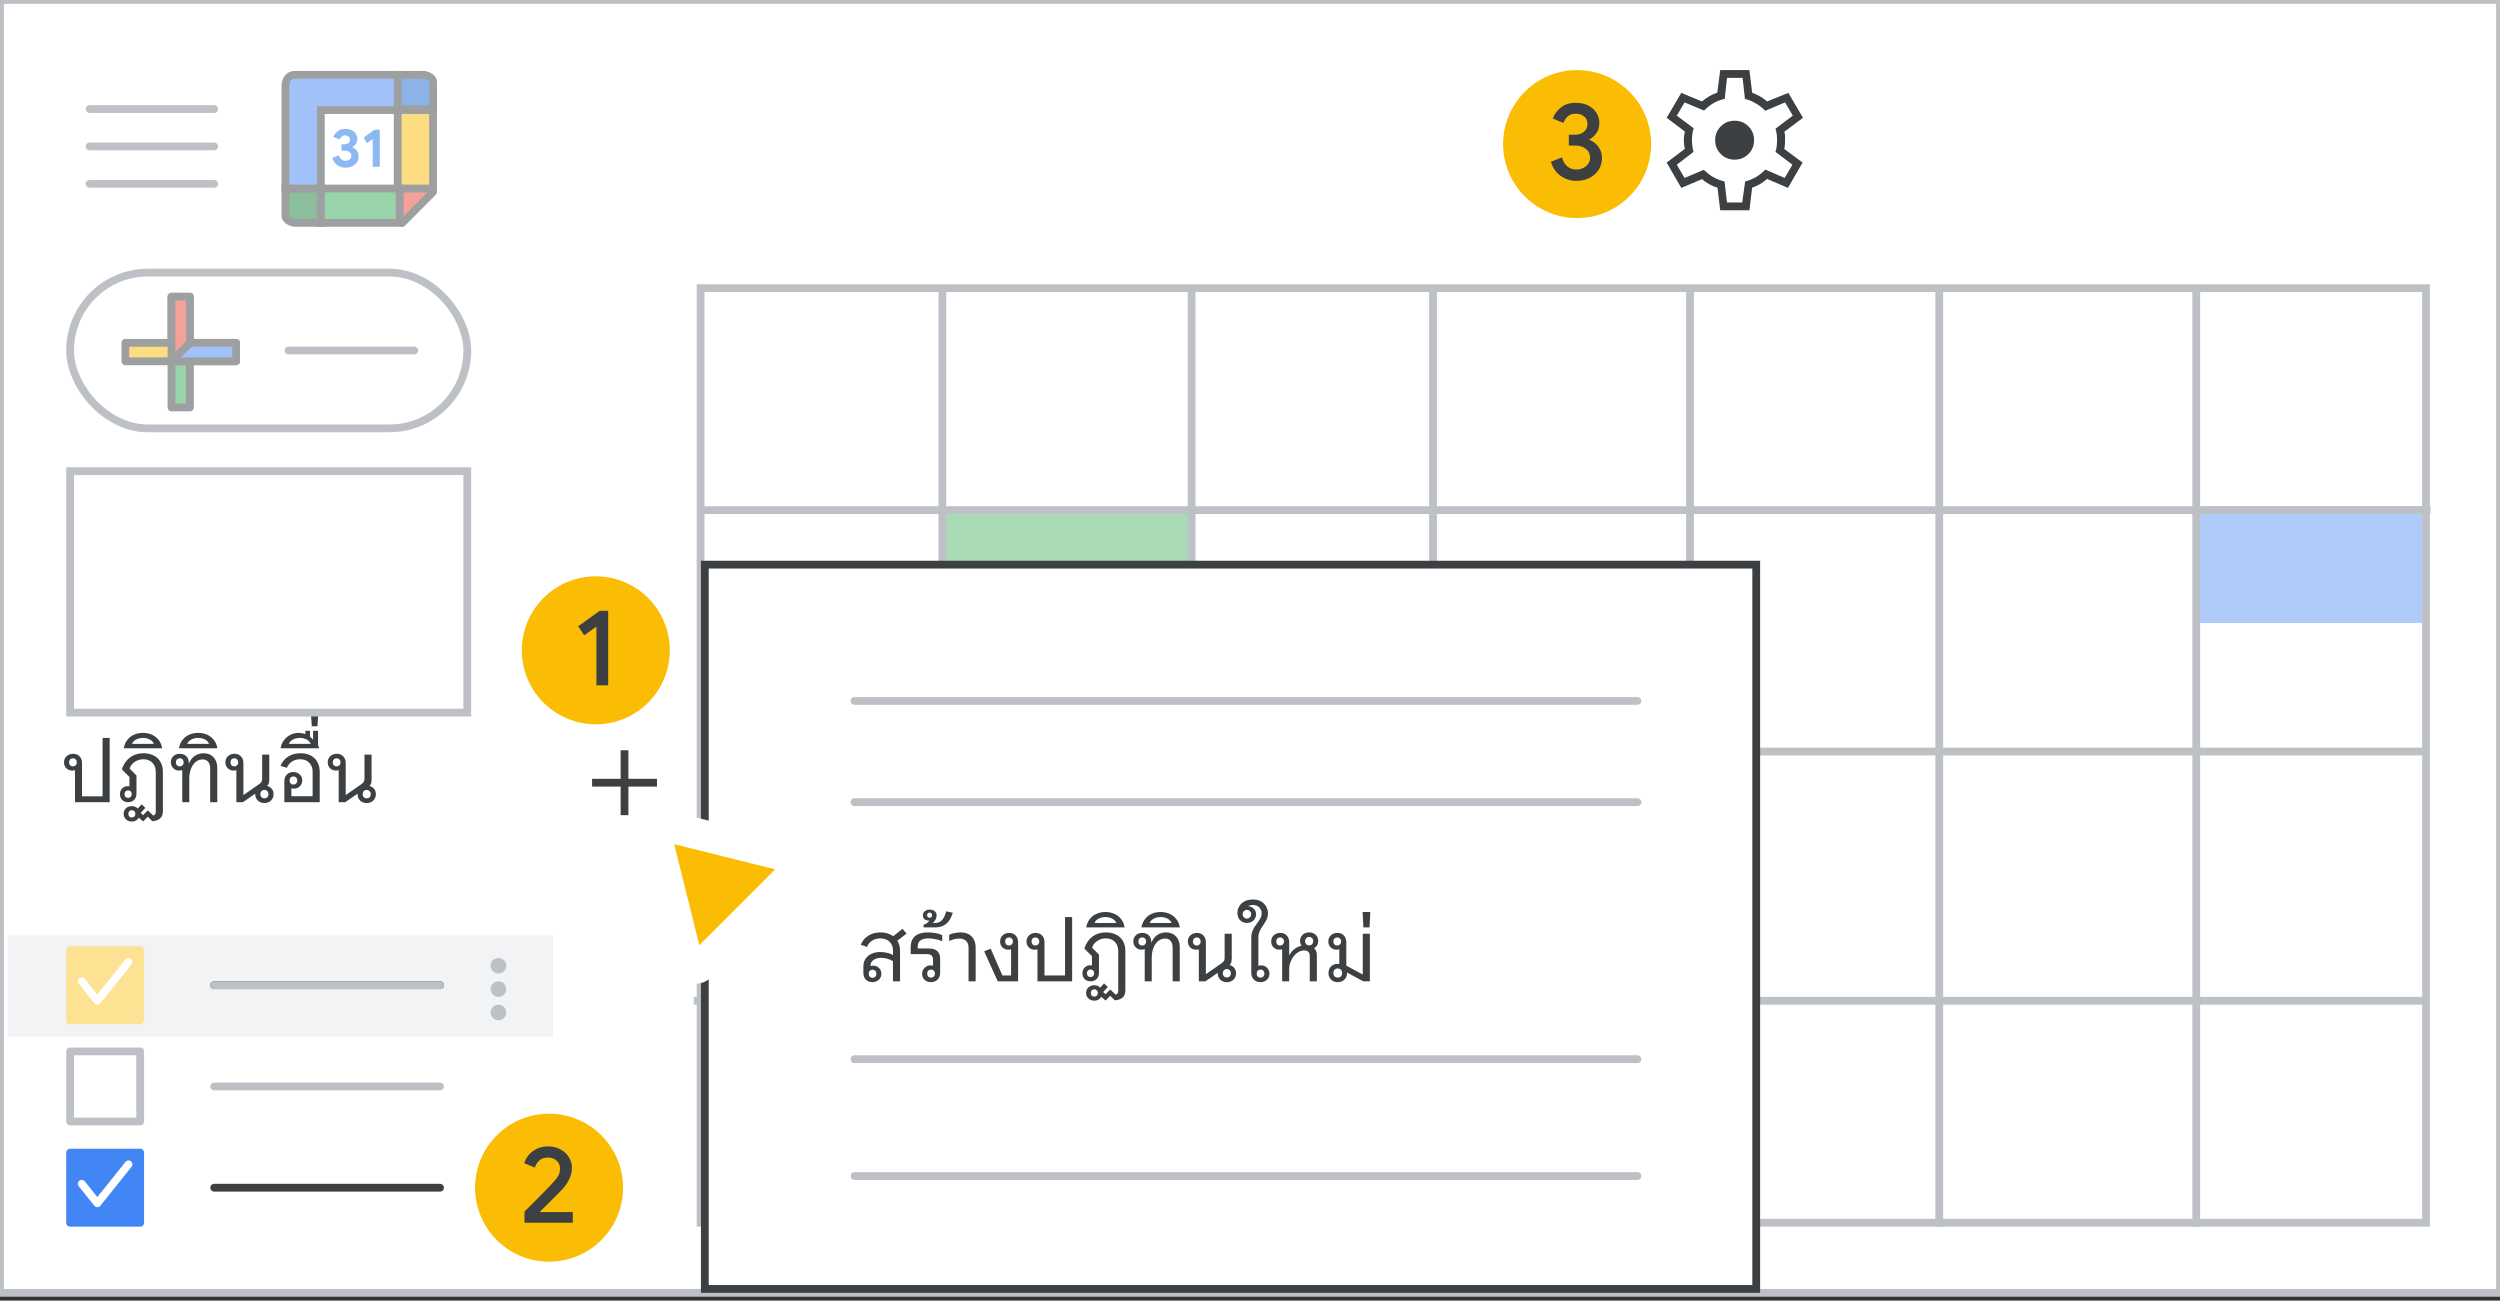 <svg width="321" height="167" viewBox="0 0 321 167" fill="none" xmlns="http://www.w3.org/2000/svg">
<rect x="0" y="0" width="321" height="167" fill="#333333" stroke="none"/>
<g id="calendar-sw-23-add-customize" clip-path="url(#clip0_5856_4181)">
<rect id="border and background" width="321" height="166" fill="white" stroke="#BDC1C6" stroke-linejoin="round"/>
<rect id="Rectangle" x="120.626" y="66" width="32.041" height="15" fill="white"/>
<rect id="Rectangle_2" x="120.626" y="66" width="32.041" height="15" fill="#A8DAB5"/>
<rect id="Rectangle_3" opacity="0.8" x="152.667" y="113" width="31.126" height="15" fill="white"/>
<g id="calendar grid">
<rect id="Rectangle_4" x="282" y="65" width="29" height="15" fill="white"/>
<rect id="Rectangle_5" x="282" y="65" width="29" height="15" fill="#AECBFA"/>
<path id="Line 4" d="M90.58 65.5H311.58" stroke="#BDC1C6" stroke-linecap="square"/>
<path id="Line 4_2" d="M90.08 96.5H311.5" stroke="#BDC1C6" stroke-linecap="square"/>
<path id="Line 4_3" d="M89.58 128.5H311" stroke="#BDC1C6" stroke-linecap="square"/>
<path id="Line" d="M121 38V156.998" stroke="#BDC1C6" stroke-linecap="square"/>
<path id="Line_2" d="M153 38V156.998" stroke="#BDC1C6" stroke-linecap="square"/>
<path id="Line_3" d="M184 38V156.998" stroke="#BDC1C6" stroke-linecap="square"/>
<path id="Line_4" d="M217 38V156.998" stroke="#BDC1C6" stroke-linecap="square"/>
<path id="Line_5" d="M249 38V156.998" stroke="#BDC1C6" stroke-linecap="square"/>
<path id="Line_6" d="M282 38V156.998" stroke="#BDC1C6" stroke-linecap="square"/>
</g>
<rect id="calendar border" x="89.958" y="37" width="221.542" height="120" stroke="#BDC1C6"/>
<rect id="Rectangle_6" width="70" height="13" transform="matrix(1 0 0 -1 1 133.105)" fill="#F1F3F4"/>
<path id="Line Copy 6" d="M27.5 126.5H56.5" stroke="#3C4043" stroke-linecap="round"/>
<path id="Line Copy 6_2" d="M27.5 152.5H56.5" stroke="#3C4043" stroke-linecap="round"/>
<g id="Icons/menu-more-dark-grey">
<circle id="Oval" cx="1" cy="1" r="1" transform="matrix(1 0 0 -1 63 131)" fill="#BDC1C6"/>
<circle id="Oval_2" cx="1" cy="1" r="1" transform="matrix(1 0 0 -1 63 128)" fill="#BDC1C6"/>
<circle id="Oval_3" cx="1" cy="1" r="1" transform="matrix(1 0 0 -1 63 125)" fill="#BDC1C6"/>
</g>
<path id="Line Copy 6_3" d="M27.5 126.5H56.5" stroke="#BDC1C6" stroke-linecap="round"/>
<path id="Line Copy 6_4" d="M27.5 139.5H56.5" stroke="#BDC1C6" stroke-linecap="round"/>
<rect id="checkbox" x="9" y="122" width="9" height="9" fill="#FDE293" stroke="#FDE293" stroke-linejoin="round"/>
<path id="checkmark" d="M10.5 126L12.5 128.5L16.5 123.5" stroke="white" stroke-linecap="round" stroke-linejoin="round"/>
<rect id="checkbox_2" x="9" y="135" width="9" height="9" stroke="#BDC1C6" stroke-linejoin="round"/>
<path id="Create new calendar Copy" d="M9.628 103V98.886C9.525 98.923 9.408 98.941 9.276 98.941C8.975 98.941 8.722 98.842 8.517 98.644C8.319 98.439 8.22 98.186 8.22 97.885C8.22 97.57 8.33 97.309 8.55 97.104C8.77 96.891 9.049 96.785 9.386 96.785C9.723 96.785 9.998 96.891 10.211 97.104C10.424 97.317 10.53 97.606 10.53 97.973V102.252H13.17V94.75H14.083V103H9.628ZM9.364 98.402C9.511 98.402 9.628 98.354 9.716 98.259C9.811 98.164 9.859 98.039 9.859 97.885C9.859 97.731 9.811 97.606 9.716 97.511C9.628 97.416 9.511 97.368 9.364 97.368C9.217 97.368 9.096 97.416 9.001 97.511C8.913 97.606 8.869 97.731 8.869 97.885C8.869 98.039 8.913 98.164 9.001 98.259C9.096 98.354 9.217 98.402 9.364 98.402ZM18.338 105.442L17.822 104.98C17.777 105.061 17.723 105.134 17.657 105.2C17.466 105.391 17.224 105.486 16.93 105.486C16.622 105.486 16.369 105.391 16.172 105.2C15.973 105.017 15.874 104.782 15.874 104.496C15.874 104.21 15.973 103.972 16.172 103.781C16.369 103.598 16.622 103.506 16.93 103.506C17.224 103.506 17.466 103.601 17.657 103.792C17.664 103.799 17.671 103.81 17.678 103.825L18.184 103.275L18.669 103.737L18.064 104.375L18.372 104.661L18.944 104.078H19.009L19.659 104.716C19.886 104.672 20 104.507 20 104.221V99.106C20 98.615 19.853 98.222 19.559 97.929C19.273 97.636 18.889 97.489 18.404 97.489C18.001 97.489 17.634 97.599 17.305 97.819C16.982 98.032 16.765 98.31 16.655 98.655V98.699L17.524 99.568V101.889C17.524 102.226 17.425 102.498 17.227 102.703C17.029 102.901 16.769 103 16.447 103C16.131 103 15.878 102.905 15.688 102.714C15.497 102.523 15.402 102.274 15.402 101.966C15.402 101.673 15.497 101.431 15.688 101.24C15.878 101.042 16.116 100.943 16.402 100.943C16.476 100.943 16.549 100.95 16.622 100.965V99.766L15.665 98.809V98.721C15.9 98.068 16.252 97.573 16.721 97.236C17.191 96.891 17.756 96.719 18.416 96.719C18.929 96.719 19.372 96.818 19.747 97.016C20.12 97.207 20.407 97.478 20.605 97.83C20.81 98.182 20.913 98.604 20.913 99.095V104.177C20.913 104.954 20.458 105.376 19.549 105.442L18.977 104.859L18.404 105.442H18.338ZM16.447 102.45C16.586 102.45 16.696 102.406 16.776 102.318C16.864 102.23 16.909 102.113 16.909 101.966C16.909 101.819 16.864 101.702 16.776 101.614C16.696 101.526 16.586 101.482 16.447 101.482C16.307 101.482 16.194 101.526 16.105 101.614C16.025 101.702 15.985 101.819 15.985 101.966C15.985 102.113 16.025 102.23 16.105 102.318C16.194 102.406 16.307 102.45 16.447 102.45ZM16.93 104.969C17.062 104.969 17.169 104.925 17.25 104.837C17.337 104.749 17.381 104.635 17.381 104.496C17.381 104.357 17.337 104.243 17.25 104.155C17.169 104.067 17.062 104.023 16.93 104.023C16.799 104.023 16.689 104.067 16.601 104.155C16.52 104.243 16.48 104.357 16.48 104.496C16.48 104.635 16.52 104.749 16.601 104.837C16.689 104.925 16.799 104.969 16.93 104.969ZM15.9 96.081V95.993C15.981 95.604 16.135 95.271 16.362 94.992C16.582 94.706 16.864 94.486 17.209 94.332C17.554 94.178 17.935 94.101 18.353 94.101C18.771 94.101 19.152 94.178 19.497 94.332C19.842 94.486 20.128 94.706 20.355 94.992C20.582 95.271 20.733 95.604 20.806 95.993V96.081H15.9ZM16.956 95.509H19.75C19.662 95.274 19.493 95.091 19.244 94.959C18.987 94.82 18.69 94.75 18.353 94.75C18.016 94.75 17.722 94.82 17.473 94.959C17.216 95.091 17.044 95.274 16.956 95.509ZM23.401 103V98.864C23.283 98.915 23.148 98.941 22.994 98.941C22.693 98.941 22.44 98.838 22.235 98.633C22.037 98.428 21.938 98.175 21.938 97.874C21.938 97.551 22.044 97.291 22.257 97.093C22.469 96.888 22.744 96.785 23.082 96.785C23.426 96.785 23.705 96.888 23.918 97.093C24.13 97.298 24.237 97.57 24.237 97.907V97.995H24.281C24.449 97.584 24.695 97.269 25.018 97.049C25.348 96.829 25.725 96.719 26.151 96.719C26.679 96.719 27.1 96.891 27.416 97.236C27.738 97.573 27.9 98.028 27.9 98.6V103H26.987V98.688C26.987 98.314 26.902 98.024 26.734 97.819C26.565 97.614 26.323 97.511 26.008 97.511C25.685 97.511 25.392 97.617 25.128 97.83C24.871 98.043 24.669 98.336 24.523 98.71C24.376 99.077 24.303 99.498 24.303 99.975V103H23.401ZM23.082 98.402C23.228 98.402 23.346 98.354 23.434 98.259C23.529 98.164 23.577 98.039 23.577 97.885C23.577 97.731 23.529 97.606 23.434 97.511C23.346 97.416 23.228 97.368 23.082 97.368C22.935 97.368 22.814 97.416 22.719 97.511C22.631 97.606 22.587 97.731 22.587 97.885C22.587 98.039 22.631 98.164 22.719 98.259C22.814 98.354 22.935 98.402 23.082 98.402ZM22.99 96.081V95.993C23.071 95.604 23.225 95.271 23.452 94.992C23.672 94.706 23.954 94.486 24.299 94.332C24.644 94.178 25.025 94.101 25.443 94.101C25.861 94.101 26.242 94.178 26.587 94.332C26.932 94.486 27.218 94.706 27.445 94.992C27.672 95.271 27.823 95.604 27.896 95.993V96.081H22.99ZM24.046 95.509H26.84C26.752 95.274 26.583 95.091 26.334 94.959C26.077 94.82 25.78 94.75 25.443 94.75C25.106 94.75 24.812 94.82 24.563 94.959C24.306 95.091 24.134 95.274 24.046 95.509ZM30.35 103V98.886C30.247 98.923 30.13 98.941 29.998 98.941C29.697 98.941 29.444 98.842 29.239 98.644C29.041 98.439 28.942 98.186 28.942 97.885C28.942 97.562 29.052 97.298 29.272 97.093C29.492 96.888 29.77 96.785 30.108 96.785C30.452 96.785 30.727 96.895 30.933 97.115C31.145 97.328 31.252 97.614 31.252 97.973V102.087L33.232 100.712C33.4 100.595 33.514 100.485 33.573 100.382C33.631 100.279 33.661 100.144 33.661 99.975V96.895H34.574V100.129C34.574 100.378 34.533 100.576 34.453 100.723C34.416 100.782 34.365 100.844 34.299 100.91C34.489 100.954 34.654 101.042 34.794 101.174C35.014 101.379 35.124 101.643 35.124 101.966C35.124 102.296 35.014 102.571 34.794 102.791C34.574 103.004 34.291 103.11 33.947 103.11C33.609 103.11 33.327 103.004 33.1 102.791C32.88 102.571 32.77 102.296 32.77 101.966C32.77 101.944 32.77 101.926 32.77 101.911L31.197 103H30.35ZM33.947 102.505C34.101 102.505 34.225 102.457 34.321 102.362C34.416 102.259 34.464 102.127 34.464 101.966C34.464 101.805 34.416 101.676 34.321 101.581C34.225 101.478 34.101 101.427 33.947 101.427C33.793 101.427 33.668 101.478 33.573 101.581C33.477 101.676 33.43 101.805 33.43 101.966C33.43 102.127 33.477 102.259 33.573 102.362C33.668 102.457 33.793 102.505 33.947 102.505ZM30.086 98.402C30.232 98.402 30.35 98.354 30.438 98.259C30.533 98.164 30.581 98.039 30.581 97.885C30.581 97.731 30.533 97.606 30.438 97.511C30.35 97.416 30.232 97.368 30.086 97.368C29.939 97.368 29.818 97.416 29.723 97.511C29.635 97.606 29.591 97.731 29.591 97.885C29.591 98.039 29.635 98.164 29.723 98.259C29.818 98.354 29.939 98.402 30.086 98.402ZM36.511 103V100.305C36.511 99.953 36.617 99.671 36.83 99.458C37.042 99.238 37.313 99.128 37.644 99.128C37.981 99.128 38.26 99.231 38.48 99.436C38.7 99.641 38.809 99.898 38.809 100.206C38.809 100.499 38.707 100.749 38.502 100.954C38.303 101.159 38.054 101.262 37.754 101.262C37.629 101.262 37.515 101.244 37.413 101.207V102.23H40.141V99.095C40.141 98.611 39.994 98.222 39.7 97.929C39.414 97.636 39.029 97.489 38.545 97.489C38.15 97.489 37.797 97.588 37.489 97.786C37.181 97.984 36.965 98.252 36.84 98.589L36.026 98.336C36.232 97.823 36.554 97.427 36.995 97.148C37.442 96.862 37.97 96.719 38.578 96.719C39.349 96.719 39.953 96.935 40.394 97.368C40.834 97.801 41.053 98.398 41.053 99.161V103H36.511ZM37.676 100.734C37.823 100.734 37.941 100.686 38.029 100.591C38.124 100.496 38.172 100.371 38.172 100.217C38.172 100.063 38.124 99.938 38.029 99.843C37.941 99.748 37.823 99.7 37.676 99.7C37.53 99.7 37.409 99.748 37.313 99.843C37.225 99.938 37.181 100.063 37.181 100.217C37.181 100.371 37.225 100.496 37.313 100.591C37.409 100.686 37.53 100.734 37.676 100.734ZM36.042 96.081V95.993C36.115 95.619 36.262 95.293 36.482 95.014C36.702 94.728 36.977 94.504 37.307 94.343C37.629 94.182 37.978 94.101 38.352 94.101C38.608 94.101 38.858 94.141 39.1 94.222C39.136 94.237 39.173 94.251 39.21 94.266V93.837H39.804V94.596C39.95 94.713 40.082 94.842 40.2 94.981V93.837H40.838V95.685C40.889 95.78 40.926 95.887 40.948 96.004V96.081H36.042ZM37.098 95.509H39.892C39.804 95.274 39.635 95.091 39.386 94.959C39.129 94.82 38.832 94.75 38.495 94.75C38.157 94.75 37.864 94.82 37.615 94.959C37.358 95.091 37.186 95.274 37.098 95.509ZM40.034 93.254L39.935 91.736H40.859L40.76 93.254H40.034ZM43.487 103V98.886C43.385 98.923 43.267 98.941 43.135 98.941C42.835 98.941 42.582 98.842 42.376 98.644C42.178 98.439 42.079 98.186 42.079 97.885C42.079 97.562 42.189 97.298 42.409 97.093C42.629 96.888 42.908 96.785 43.245 96.785C43.59 96.785 43.865 96.895 44.07 97.115C44.283 97.328 44.389 97.614 44.389 97.973V102.087L46.369 100.712C46.538 100.595 46.652 100.485 46.71 100.382C46.769 100.279 46.798 100.144 46.798 99.975V96.895H47.711V100.129C47.711 100.378 47.671 100.576 47.59 100.723C47.554 100.782 47.502 100.844 47.436 100.91C47.627 100.954 47.792 101.042 47.931 101.174C48.151 101.379 48.261 101.643 48.261 101.966C48.261 102.296 48.151 102.571 47.931 102.791C47.711 103.004 47.429 103.11 47.084 103.11C46.747 103.11 46.465 103.004 46.237 102.791C46.017 102.571 45.907 102.296 45.907 101.966C45.907 101.944 45.907 101.926 45.907 101.911L44.334 103H43.487ZM47.084 102.505C47.238 102.505 47.363 102.457 47.458 102.362C47.554 102.259 47.601 102.127 47.601 101.966C47.601 101.805 47.554 101.676 47.458 101.581C47.363 101.478 47.238 101.427 47.084 101.427C46.93 101.427 46.806 101.478 46.71 101.581C46.615 101.676 46.567 101.805 46.567 101.966C46.567 102.127 46.615 102.259 46.71 102.362C46.806 102.457 46.93 102.505 47.084 102.505ZM43.223 98.402C43.37 98.402 43.487 98.354 43.575 98.259C43.671 98.164 43.718 98.039 43.718 97.885C43.718 97.731 43.671 97.606 43.575 97.511C43.487 97.416 43.37 97.368 43.223 97.368C43.077 97.368 42.956 97.416 42.86 97.511C42.772 97.606 42.728 97.731 42.728 97.885C42.728 98.039 42.772 98.164 42.86 98.259C42.956 98.354 43.077 98.402 43.223 98.402Z" fill="#3C4043"/>
<rect id="checkbox_3" x="9" y="148" width="9" height="9" fill="#4285F4" stroke="#4285F4" stroke-linejoin="round"/>
<path id="checkmark_2" d="M10.5 152L12.5 154.5L16.5 149.5" stroke="white" stroke-linecap="round" stroke-linejoin="round"/>
<g id="compose button">
<rect id="Rectangle Copy" x="9" y="35" width="51" height="20" rx="10" fill="white" stroke="#BDC1C6"/>
<path id="Line Copy 7" d="M37.05 45H53.188" stroke="#BDC1C6" stroke-linecap="round"/>
<g id="Plus" opacity="0.5">
<g id="Group">
<g id="Rectangle 2">
<rect id="Rectangle_7" x="22.018" y="38.092" width="2.37" height="14.222" fill="#34A853" stroke="#3C4043" stroke-linejoin="round"/>
</g>
<rect id="Rectangle_8" x="30.315" y="44.018" width="2.37" height="14.222" transform="rotate(90 30.315 44.018)" fill="#FBBC04" stroke="#3C4043" stroke-linejoin="round"/>
<path id="Rectangle_9" fill-rule="evenodd" clip-rule="evenodd" d="M22.018 38.092H24.389V45.203L22.018 46.388V38.092Z" fill="#EA4335" stroke="#3C4043" stroke-linejoin="round"/>
<path id="Rectangle_10" fill-rule="evenodd" clip-rule="evenodd" d="M30.315 44.018V46.388H22.018L24.389 44.018H30.315Z" fill="#4285F4" stroke="#3C4043" stroke-linejoin="round"/>
</g>
</g>
</g>
<path id="Shape" fill-rule="evenodd" clip-rule="evenodd" d="M220.875 27L220.525 24.1C220.208 24.017 219.863 23.871 219.488 23.663C219.113 23.454 218.8 23.233 218.55 23L215.875 24.125L214 20.875L216.325 19.125C216.292 18.958 216.263 18.779 216.237 18.587C216.212 18.396 216.2 18.208 216.2 18.025C216.2 17.858 216.212 17.679 216.237 17.488C216.263 17.296 216.292 17.092 216.325 16.875L214 15.125L215.875 11.925L218.525 13.025C218.825 12.775 219.146 12.55 219.488 12.35C219.829 12.15 220.167 12 220.5 11.9L220.875 9H224.625L224.975 11.9C225.358 12.05 225.696 12.208 225.988 12.375C226.279 12.542 226.583 12.758 226.9 13.025L229.625 11.925L231.5 15.125L229.1 16.925C229.167 17.125 229.2 17.312 229.2 17.488V18C229.2 18.15 229.196 18.312 229.188 18.488C229.179 18.663 229.15 18.875 229.1 19.125L231.45 20.875L229.575 24.125L226.9 22.975C226.583 23.242 226.271 23.467 225.962 23.65C225.654 23.833 225.325 23.983 224.975 24.1L224.625 27H220.875ZM222.725 20.5C223.425 20.5 224.017 20.258 224.5 19.775C224.983 19.292 225.225 18.7 225.225 18C225.225 17.3 224.983 16.708 224.5 16.225C224.017 15.742 223.425 15.5 222.725 15.5C222.025 15.5 221.433 15.742 220.95 16.225C220.467 16.708 220.225 17.3 220.225 18C220.225 18.7 220.467 19.292 220.95 19.775C221.433 20.258 222.025 20.5 222.725 20.5ZM223.7 26H221.75L221.425 23.3C220.892 23.167 220.417 22.983 220 22.75C219.583 22.517 219.175 22.2 218.775 21.8L216.3 22.85L215.3 21.15L217.45 19.5C217.383 19.267 217.333 19.025 217.3 18.775C217.267 18.525 217.25 18.275 217.25 18.025C217.25 17.742 217.267 17.467 217.3 17.2C217.333 16.933 217.392 16.692 217.475 16.475L215.3 14.85L216.3 13.15L218.8 14.2C219.217 13.783 219.637 13.454 220.062 13.213C220.487 12.971 220.95 12.8 221.45 12.7L221.75 10H223.75L224.05 12.7C224.5 12.8 224.971 12.996 225.463 13.287C225.954 13.579 226.35 13.892 226.65 14.225L229.2 13.15L230.2 14.85L227.975 16.525C228.058 16.808 228.112 17.062 228.137 17.288C228.162 17.512 228.175 17.75 228.175 18C228.175 18.233 228.162 18.471 228.137 18.712C228.112 18.954 228.058 19.217 227.975 19.5L230.15 21.15L229.15 22.85L226.675 21.775C226.258 22.192 225.846 22.517 225.438 22.75C225.029 22.983 224.575 23.167 224.075 23.3L223.7 26Z" fill="#3C4043"/>
<g id="Calendar icon - illustrated" opacity="0.5">
<path id="Path 5" fill-rule="evenodd" clip-rule="evenodd" d="M36.647 24.205H41.195V28.616H37.79C37.79 28.616 36.646 28.437 36.646 27.66C36.646 26.882 36.647 24.205 36.647 24.205Z" fill="#188038" stroke="#3C4043"/>
<rect id="white bg" x="41.195" y="14.031" width="10.435" height="10.435" fill="white"/>
<path id="Path" fill-rule="evenodd" clip-rule="evenodd" d="M51.318 14.135H41.195V24.206H36.647V11.051C36.647 11.051 36.611 9.605 37.893 9.605C39.175 9.605 51.318 9.605 51.318 9.605V14.135Z" fill="#4285F4" stroke="#3C4043"/>
<g id="31">
<path id="Path_2" d="M44.377 21.53C43.973 21.53 43.617 21.423 43.309 21.21C43 20.996 42.788 20.686 42.672 20.277L43.535 19.937C43.59 20.164 43.69 20.339 43.834 20.462C43.978 20.585 44.159 20.646 44.377 20.646C44.576 20.646 44.749 20.586 44.895 20.465C45.041 20.345 45.114 20.192 45.114 20.006C45.114 19.807 45.036 19.648 44.881 19.53C44.725 19.411 44.516 19.352 44.251 19.352H43.841V18.524H44.217C44.421 18.524 44.593 18.474 44.735 18.371C44.876 18.269 44.947 18.121 44.947 17.926C44.947 17.768 44.889 17.639 44.773 17.537C44.657 17.435 44.509 17.384 44.328 17.384C44.138 17.384 43.985 17.435 43.869 17.537C43.753 17.639 43.672 17.766 43.625 17.919L42.797 17.578C42.895 17.3 43.075 17.059 43.337 16.855C43.599 16.651 43.931 16.549 44.335 16.549C44.632 16.549 44.897 16.605 45.131 16.716C45.365 16.827 45.547 16.979 45.677 17.171C45.807 17.364 45.872 17.581 45.872 17.822C45.872 18.077 45.813 18.295 45.695 18.476C45.577 18.657 45.434 18.789 45.267 18.872V18.928C45.499 19.021 45.687 19.167 45.83 19.366C45.974 19.566 46.046 19.807 46.046 20.09C46.046 20.363 45.977 20.609 45.837 20.827C45.698 21.045 45.502 21.217 45.25 21.342C44.997 21.467 44.706 21.53 44.377 21.53Z" fill="#1A73E8"/>
<path id="Path_3" d="M47.855 17.85L47.139 18.372L46.679 17.669L48.078 16.66H48.766V21.418H47.855V17.85Z" fill="#1A73E8"/>
</g>
<path id="Path 5_2" fill-rule="evenodd" clip-rule="evenodd" d="M55.612 14.016H51.064V9.605H54.469C54.469 9.605 55.613 9.783 55.613 10.561C55.613 11.339 55.612 14.016 55.612 14.016Z" fill="#1967D2" stroke="#3C4043"/>
<path id="Path 3" fill-rule="evenodd" clip-rule="evenodd" d="M51.065 29V24.324H55.95L51.065 29Z" fill="#EA4335"/>
<path id="Line_7" d="M55.6 24.652L51.653 28.617" stroke="#3C4043" stroke-linecap="round"/>
<path id="Path 2" fill-rule="evenodd" clip-rule="evenodd" d="M51.065 14.135H55.605V24.206H51.065L51.065 14.135Z" fill="#FBBC04" stroke="#3C4043"/>
<path id="Path 4" fill-rule="evenodd" clip-rule="evenodd" d="M41.195 24.205V28.616H51.318V24.205H41.195Z" fill="#34A853" stroke="#3C4043"/>
</g>
<g id="right popup">
<rect id="Rectangle_11" x="90.5" y="72.5" width="135" height="93" fill="white" stroke="#3C4043"/>
<path id="Line Copy 6_5" d="M109.715 151H210.249" stroke="#BDC1C6" stroke-linecap="round"/>
<path id="Line Copy 6_6" d="M109.715 136H210.249" stroke="#BDC1C6" stroke-linecap="round"/>
<path id="Line Copy 11" d="M109.715 90H210.249" stroke="#BDC1C6" stroke-linecap="round"/>
<path id="Line Copy 10" d="M109.715 103H210.249" stroke="#BDC1C6" stroke-linecap="round"/>
</g>
<path id="Create new calendar" d="M112.013 126.11C111.668 126.11 111.39 126 111.177 125.78C110.964 125.56 110.858 125.274 110.858 124.922V124.097C110.858 123.73 110.946 123.408 111.122 123.129C111.305 122.85 111.558 122.634 111.881 122.48C112.204 122.319 112.578 122.238 113.003 122.238C113.238 122.238 113.476 122.26 113.718 122.304C113.96 122.348 114.176 122.407 114.367 122.48C114.492 122.531 114.591 122.583 114.664 122.634V122.051C114.664 121.582 114.514 121.204 114.213 120.918C113.912 120.632 113.52 120.489 113.036 120.489C112.64 120.489 112.284 120.588 111.969 120.786C111.661 120.984 111.445 121.252 111.32 121.589L110.528 121.303C110.719 120.812 111.038 120.427 111.485 120.148C111.932 119.862 112.449 119.719 113.036 119.719C113.703 119.719 114.253 119.884 114.686 120.214L115.885 119.257L116.402 119.884L115.214 120.786C115.449 121.145 115.566 121.571 115.566 122.062V126H114.653V123.415C114.477 123.29 114.246 123.188 113.96 123.107C113.674 123.026 113.399 122.986 113.135 122.986C112.732 122.986 112.402 123.081 112.145 123.272C111.896 123.455 111.771 123.697 111.771 123.998V124.042C111.874 124.005 111.987 123.987 112.112 123.987C112.413 123.987 112.662 124.086 112.86 124.284C113.065 124.482 113.168 124.731 113.168 125.032C113.168 125.34 113.058 125.597 112.838 125.802C112.625 126.007 112.35 126.11 112.013 126.11ZM112.035 125.549C112.182 125.549 112.299 125.501 112.387 125.406C112.482 125.311 112.53 125.186 112.53 125.032C112.53 124.878 112.482 124.753 112.387 124.658C112.299 124.563 112.182 124.515 112.035 124.515C111.888 124.515 111.767 124.563 111.672 124.658C111.584 124.753 111.54 124.878 111.54 125.032C111.54 125.186 111.584 125.311 111.672 125.406C111.767 125.501 111.888 125.549 112.035 125.549ZM119.537 126.11C119.207 126.11 118.935 126.011 118.723 125.813C118.51 125.615 118.404 125.358 118.404 125.043C118.404 124.735 118.506 124.478 118.712 124.273C118.924 124.06 119.181 123.954 119.482 123.954C119.599 123.954 119.705 123.972 119.801 124.009V123.228C119.801 122.751 119.551 122.513 119.053 122.513H116.93V121.633C116.93 121.002 117.117 120.526 117.491 120.203C117.872 119.88 118.429 119.719 119.163 119.719C119.478 119.719 119.793 119.748 120.109 119.807C120.431 119.866 120.721 119.95 120.978 120.06V120.852C120.706 120.735 120.413 120.647 120.098 120.588C119.782 120.522 119.485 120.489 119.207 120.489C118.29 120.489 117.832 120.848 117.832 121.567V121.787H119.273C120.233 121.787 120.714 122.227 120.714 123.107V124.922C120.714 125.274 120.604 125.56 120.384 125.78C120.164 126 119.881 126.11 119.537 126.11ZM119.548 125.527C119.694 125.527 119.812 125.479 119.9 125.384C119.995 125.289 120.043 125.164 120.043 125.01C120.043 124.856 119.995 124.731 119.9 124.636C119.812 124.541 119.694 124.493 119.548 124.493C119.401 124.493 119.28 124.541 119.185 124.636C119.097 124.731 119.053 124.856 119.053 125.01C119.053 125.164 119.097 125.289 119.185 125.384C119.28 125.479 119.401 125.527 119.548 125.527ZM118.59 119.081V118.729C118.759 118.685 118.906 118.615 119.03 118.52C119.155 118.425 119.25 118.311 119.316 118.179C119.294 118.186 119.25 118.19 119.184 118.19C118.979 118.19 118.814 118.131 118.689 118.014C118.557 117.889 118.491 117.728 118.491 117.53C118.491 117.31 118.576 117.134 118.744 117.002C118.906 116.863 119.115 116.793 119.371 116.793C119.635 116.793 119.852 116.863 120.02 117.002C120.182 117.134 120.262 117.306 120.262 117.519C120.262 117.68 120.222 117.853 120.141 118.036C120.053 118.212 119.94 118.362 119.8 118.487L119.811 118.509H120.064C120.416 118.509 120.71 118.388 120.944 118.146C121.179 117.897 121.362 117.519 121.494 117.013L122.341 117.2C122.143 117.838 121.861 118.311 121.494 118.619C121.128 118.927 120.666 119.081 120.108 119.081H118.59ZM119.36 117.838C119.463 117.838 119.544 117.809 119.602 117.75C119.654 117.684 119.679 117.603 119.679 117.508C119.679 117.405 119.654 117.325 119.602 117.266C119.544 117.207 119.463 117.178 119.36 117.178C119.265 117.178 119.188 117.207 119.129 117.266C119.071 117.325 119.041 117.405 119.041 117.508C119.041 117.603 119.071 117.684 119.129 117.75C119.188 117.809 119.265 117.838 119.36 117.838ZM124.361 126V121.688C124.361 121.314 124.259 121.024 124.053 120.819C123.848 120.614 123.558 120.511 123.184 120.511C122.979 120.511 122.752 120.54 122.502 120.599C122.26 120.658 122.051 120.738 121.875 120.841V120.027C122.059 119.932 122.286 119.858 122.557 119.807C122.836 119.748 123.104 119.719 123.36 119.719C123.947 119.719 124.413 119.895 124.757 120.247C125.102 120.592 125.274 121.068 125.274 121.677V126H124.361ZM128.105 126L126.367 122.15L127.203 121.809L128.71 125.252H129.821V121.886C129.718 121.923 129.601 121.941 129.469 121.941C129.168 121.941 128.915 121.842 128.71 121.644C128.512 121.439 128.413 121.186 128.413 120.885C128.413 120.562 128.523 120.298 128.743 120.093C128.963 119.888 129.242 119.785 129.579 119.785C129.924 119.785 130.199 119.895 130.404 120.115C130.617 120.328 130.723 120.614 130.723 120.973V126H128.105ZM129.557 121.402C129.704 121.402 129.821 121.354 129.909 121.259C130.004 121.164 130.052 121.039 130.052 120.885C130.052 120.731 130.004 120.606 129.909 120.511C129.821 120.416 129.704 120.368 129.557 120.368C129.41 120.368 129.289 120.416 129.194 120.511C129.106 120.606 129.062 120.731 129.062 120.885C129.062 121.039 129.106 121.164 129.194 121.259C129.289 121.354 129.41 121.402 129.557 121.402ZM133.209 126V121.886C133.106 121.923 132.989 121.941 132.857 121.941C132.556 121.941 132.303 121.842 132.098 121.644C131.9 121.439 131.801 121.186 131.801 120.885C131.801 120.57 131.911 120.309 132.131 120.104C132.351 119.891 132.63 119.785 132.967 119.785C133.304 119.785 133.579 119.891 133.792 120.104C134.005 120.317 134.111 120.606 134.111 120.973V125.252H136.751V117.75H137.664V126H133.209ZM132.945 121.402C133.092 121.402 133.209 121.354 133.297 121.259C133.392 121.164 133.44 121.039 133.44 120.885C133.44 120.731 133.392 120.606 133.297 120.511C133.209 120.416 133.092 120.368 132.945 120.368C132.798 120.368 132.677 120.416 132.582 120.511C132.494 120.606 132.45 120.731 132.45 120.885C132.45 121.039 132.494 121.164 132.582 121.259C132.677 121.354 132.798 121.402 132.945 121.402ZM141.92 128.442L141.403 127.98C141.359 128.061 141.304 128.134 141.238 128.2C141.047 128.391 140.805 128.486 140.512 128.486C140.204 128.486 139.951 128.391 139.753 128.2C139.555 128.017 139.456 127.782 139.456 127.496C139.456 127.21 139.555 126.972 139.753 126.781C139.951 126.598 140.204 126.506 140.512 126.506C140.805 126.506 141.047 126.601 141.238 126.792C141.245 126.799 141.252 126.81 141.26 126.825L141.766 126.275L142.25 126.737L141.645 127.375L141.953 127.661L142.525 127.078H142.591L143.24 127.716C143.467 127.672 143.581 127.507 143.581 127.221V122.106C143.581 121.615 143.434 121.222 143.141 120.929C142.855 120.636 142.47 120.489 141.986 120.489C141.582 120.489 141.216 120.599 140.886 120.819C140.563 121.032 140.347 121.31 140.237 121.655V121.699L141.106 122.568V124.889C141.106 125.226 141.007 125.498 140.809 125.703C140.611 125.901 140.35 126 140.028 126C139.712 126 139.459 125.905 139.269 125.714C139.078 125.523 138.983 125.274 138.983 124.966C138.983 124.673 139.078 124.431 139.269 124.24C139.459 124.042 139.698 123.943 139.984 123.943C140.057 123.943 140.13 123.95 140.204 123.965V122.766L139.247 121.809V121.721C139.481 121.068 139.833 120.573 140.303 120.236C140.772 119.891 141.337 119.719 141.997 119.719C142.51 119.719 142.954 119.818 143.328 120.016C143.702 120.207 143.988 120.478 144.186 120.83C144.391 121.182 144.494 121.604 144.494 122.095V127.177C144.494 127.954 144.039 128.376 143.13 128.442L142.558 127.859L141.986 128.442H141.92ZM140.028 125.45C140.167 125.45 140.277 125.406 140.358 125.318C140.446 125.23 140.49 125.113 140.49 124.966C140.49 124.819 140.446 124.702 140.358 124.614C140.277 124.526 140.167 124.482 140.028 124.482C139.888 124.482 139.775 124.526 139.687 124.614C139.606 124.702 139.566 124.819 139.566 124.966C139.566 125.113 139.606 125.23 139.687 125.318C139.775 125.406 139.888 125.45 140.028 125.45ZM140.512 127.969C140.644 127.969 140.75 127.925 140.831 127.837C140.919 127.749 140.963 127.635 140.963 127.496C140.963 127.357 140.919 127.243 140.831 127.155C140.75 127.067 140.644 127.023 140.512 127.023C140.38 127.023 140.27 127.067 140.182 127.155C140.101 127.243 140.061 127.357 140.061 127.496C140.061 127.635 140.101 127.749 140.182 127.837C140.27 127.925 140.38 127.969 140.512 127.969ZM139.481 119.081V118.993C139.562 118.604 139.716 118.271 139.943 117.992C140.163 117.706 140.445 117.486 140.79 117.332C141.135 117.178 141.516 117.101 141.934 117.101C142.352 117.101 142.733 117.178 143.078 117.332C143.423 117.486 143.709 117.706 143.936 117.992C144.163 118.271 144.314 118.604 144.387 118.993V119.081H139.481ZM140.537 118.509H143.331C143.243 118.274 143.074 118.091 142.825 117.959C142.568 117.82 142.271 117.75 141.934 117.75C141.597 117.75 141.303 117.82 141.054 117.959C140.797 118.091 140.625 118.274 140.537 118.509ZM146.982 126V121.864C146.864 121.915 146.729 121.941 146.575 121.941C146.274 121.941 146.021 121.838 145.816 121.633C145.618 121.428 145.519 121.175 145.519 120.874C145.519 120.551 145.625 120.291 145.838 120.093C146.05 119.888 146.325 119.785 146.663 119.785C147.007 119.785 147.286 119.888 147.499 120.093C147.711 120.298 147.818 120.57 147.818 120.907V120.995H147.862C148.03 120.584 148.276 120.269 148.599 120.049C148.929 119.829 149.306 119.719 149.732 119.719C150.26 119.719 150.681 119.891 150.997 120.236C151.319 120.573 151.481 121.028 151.481 121.6V126H150.568V121.688C150.568 121.314 150.483 121.024 150.315 120.819C150.146 120.614 149.904 120.511 149.589 120.511C149.266 120.511 148.973 120.617 148.709 120.83C148.452 121.043 148.25 121.336 148.104 121.71C147.957 122.077 147.884 122.498 147.884 122.975V126H146.982ZM146.663 121.402C146.809 121.402 146.927 121.354 147.015 121.259C147.11 121.164 147.158 121.039 147.158 120.885C147.158 120.731 147.11 120.606 147.015 120.511C146.927 120.416 146.809 120.368 146.663 120.368C146.516 120.368 146.395 120.416 146.3 120.511C146.212 120.606 146.168 120.731 146.168 120.885C146.168 121.039 146.212 121.164 146.3 121.259C146.395 121.354 146.516 121.402 146.663 121.402ZM146.571 119.081V118.993C146.652 118.604 146.806 118.271 147.033 117.992C147.253 117.706 147.535 117.486 147.88 117.332C148.225 117.178 148.606 117.101 149.024 117.101C149.442 117.101 149.823 117.178 150.168 117.332C150.513 117.486 150.799 117.706 151.026 117.992C151.253 118.271 151.404 118.604 151.477 118.993V119.081H146.571ZM147.627 118.509H150.421C150.333 118.274 150.164 118.091 149.915 117.959C149.658 117.82 149.361 117.75 149.024 117.75C148.687 117.75 148.393 117.82 148.144 117.959C147.887 118.091 147.715 118.274 147.627 118.509ZM153.931 126V121.886C153.828 121.923 153.711 121.941 153.579 121.941C153.278 121.941 153.025 121.842 152.82 121.644C152.622 121.439 152.523 121.186 152.523 120.885C152.523 120.562 152.633 120.298 152.853 120.093C153.073 119.888 153.351 119.785 153.689 119.785C154.033 119.785 154.308 119.895 154.514 120.115C154.726 120.328 154.833 120.614 154.833 120.973V125.087L156.813 123.712C156.981 123.595 157.095 123.485 157.154 123.382C157.212 123.279 157.242 123.144 157.242 122.975V119.895H158.155V123.129C158.155 123.378 158.114 123.576 158.034 123.723C157.997 123.782 157.946 123.844 157.88 123.91C158.07 123.954 158.235 124.042 158.375 124.174C158.595 124.379 158.705 124.643 158.705 124.966C158.705 125.296 158.595 125.571 158.375 125.791C158.155 126.004 157.872 126.11 157.528 126.11C157.19 126.11 156.908 126.004 156.681 125.791C156.461 125.571 156.351 125.296 156.351 124.966C156.351 124.944 156.351 124.926 156.351 124.911L154.778 126H153.931ZM157.528 125.505C157.682 125.505 157.806 125.457 157.902 125.362C157.997 125.259 158.045 125.127 158.045 124.966C158.045 124.805 157.997 124.676 157.902 124.581C157.806 124.478 157.682 124.427 157.528 124.427C157.374 124.427 157.249 124.478 157.154 124.581C157.058 124.676 157.011 124.805 157.011 124.966C157.011 125.127 157.058 125.259 157.154 125.362C157.249 125.457 157.374 125.505 157.528 125.505ZM153.667 121.402C153.813 121.402 153.931 121.354 154.019 121.259C154.114 121.164 154.162 121.039 154.162 120.885C154.162 120.731 154.114 120.606 154.019 120.511C153.931 120.416 153.813 120.368 153.667 120.368C153.52 120.368 153.399 120.416 153.304 120.511C153.216 120.606 153.172 120.731 153.172 120.885C153.172 121.039 153.216 121.164 153.304 121.259C153.399 121.354 153.52 121.402 153.667 121.402ZM161.841 126.11C161.503 126.11 161.221 126 160.994 125.78C160.774 125.553 160.664 125.267 160.664 124.922V120.324C160.664 120.053 160.708 119.807 160.796 119.587C160.884 119.36 160.994 119.151 161.126 118.96C161.258 118.762 161.39 118.571 161.522 118.388C161.661 118.205 161.775 118.025 161.863 117.849C161.951 117.666 161.995 117.471 161.995 117.266C161.995 116.98 161.896 116.731 161.698 116.518C161.5 116.305 161.228 116.199 160.884 116.199C160.766 116.199 160.653 116.214 160.543 116.243C160.44 116.265 160.352 116.294 160.279 116.331L160.29 116.353C160.59 116.397 160.829 116.514 161.005 116.705C161.188 116.888 161.28 117.116 161.28 117.387C161.28 117.702 161.166 117.97 160.939 118.19C160.711 118.403 160.433 118.509 160.103 118.509C159.78 118.509 159.494 118.395 159.245 118.168C159.003 117.933 158.882 117.614 158.882 117.211C158.882 116.888 158.966 116.599 159.135 116.342C159.296 116.085 159.523 115.88 159.817 115.726C160.117 115.572 160.466 115.495 160.862 115.495C161.302 115.495 161.665 115.583 161.951 115.759C162.237 115.935 162.449 116.159 162.589 116.43C162.735 116.694 162.809 116.973 162.809 117.266C162.809 117.567 162.746 117.842 162.622 118.091C162.497 118.333 162.354 118.568 162.193 118.795C162.031 119.022 161.888 119.261 161.764 119.51C161.639 119.759 161.577 120.038 161.577 120.346V124.02C161.687 123.976 161.808 123.954 161.94 123.954C162.24 123.954 162.49 124.057 162.688 124.262C162.893 124.467 162.996 124.72 162.996 125.021C162.996 125.336 162.886 125.597 162.666 125.802C162.446 126.007 162.171 126.11 161.841 126.11ZM160.103 117.948C160.257 117.948 160.385 117.893 160.488 117.783C160.598 117.673 160.653 117.541 160.653 117.387C160.653 117.226 160.598 117.094 160.488 116.991C160.385 116.881 160.257 116.826 160.103 116.826C159.956 116.826 159.828 116.881 159.718 116.991C159.608 117.094 159.553 117.226 159.553 117.387C159.553 117.541 159.608 117.673 159.718 117.783C159.828 117.893 159.956 117.948 160.103 117.948ZM161.852 125.527C161.998 125.527 162.116 125.479 162.204 125.384C162.299 125.289 162.347 125.164 162.347 125.01C162.347 124.856 162.299 124.731 162.204 124.636C162.116 124.541 161.998 124.493 161.852 124.493C161.705 124.493 161.584 124.541 161.489 124.636C161.401 124.731 161.357 124.856 161.357 125.01C161.357 125.164 161.401 125.289 161.489 125.384C161.584 125.479 161.705 125.527 161.852 125.527ZM164.63 126V121.886C164.527 121.923 164.41 121.941 164.278 121.941C163.977 121.941 163.724 121.842 163.519 121.644C163.321 121.439 163.222 121.186 163.222 120.885C163.222 120.562 163.332 120.298 163.552 120.093C163.772 119.888 164.051 119.785 164.388 119.785C164.733 119.785 165.008 119.895 165.213 120.115C165.426 120.328 165.532 120.614 165.532 120.973V122.623H165.576C165.745 122.278 165.99 121.996 166.313 121.776C166.562 121.607 166.83 121.494 167.116 121.435C166.991 121.259 166.929 121.054 166.929 120.819C166.929 120.496 167.039 120.232 167.259 120.027C167.479 119.822 167.758 119.719 168.095 119.719C168.432 119.719 168.711 119.822 168.931 120.027C169.151 120.232 169.261 120.496 169.261 120.819C169.261 121.134 169.151 121.395 168.931 121.6C168.872 121.659 168.806 121.71 168.733 121.754C168.748 121.769 168.762 121.78 168.777 121.787C168.982 122 169.085 122.282 169.085 122.634V126H168.172V122.722C168.172 122.502 168.11 122.333 167.985 122.216C167.868 122.099 167.692 122.04 167.457 122.04C167.208 122.04 166.966 122.106 166.731 122.238C166.504 122.37 166.298 122.553 166.115 122.788C165.932 123.015 165.789 123.276 165.686 123.569C165.583 123.855 165.532 124.159 165.532 124.482V126H164.63ZM168.095 121.38C168.249 121.38 168.374 121.332 168.469 121.237C168.564 121.134 168.612 121.002 168.612 120.841C168.612 120.68 168.564 120.551 168.469 120.456C168.374 120.353 168.249 120.302 168.095 120.302C167.941 120.302 167.816 120.353 167.721 120.456C167.626 120.551 167.578 120.68 167.578 120.841C167.578 121.002 167.626 121.134 167.721 121.237C167.816 121.332 167.941 121.38 168.095 121.38ZM164.366 121.402C164.513 121.402 164.63 121.354 164.718 121.259C164.813 121.164 164.861 121.039 164.861 120.885C164.861 120.731 164.813 120.606 164.718 120.511C164.63 120.416 164.513 120.368 164.366 120.368C164.219 120.368 164.098 120.416 164.003 120.511C163.915 120.606 163.871 120.731 163.871 120.885C163.871 121.039 163.915 121.164 164.003 121.259C164.098 121.354 164.219 121.402 164.366 121.402ZM175.044 126L172.954 124.867C172.954 124.904 172.954 124.94 172.954 124.977C172.954 125.307 172.84 125.578 172.613 125.791C172.393 126.004 172.111 126.11 171.766 126.11C171.421 126.11 171.135 126 170.908 125.78C170.688 125.56 170.578 125.278 170.578 124.933C170.578 124.596 170.684 124.317 170.897 124.097C171.117 123.87 171.392 123.756 171.722 123.756C171.803 123.756 171.883 123.763 171.964 123.778V121.886C171.861 121.923 171.744 121.941 171.612 121.941C171.311 121.941 171.058 121.842 170.853 121.644C170.655 121.439 170.556 121.186 170.556 120.885C170.556 120.562 170.666 120.298 170.886 120.093C171.106 119.888 171.385 119.785 171.722 119.785C172.067 119.785 172.342 119.895 172.547 120.115C172.76 120.328 172.866 120.614 172.866 120.973V123.987L174.978 125.131V119.895H175.891V126H175.044ZM171.766 125.516C171.935 125.516 172.07 125.465 172.173 125.362C172.276 125.252 172.327 125.109 172.327 124.933C172.327 124.757 172.276 124.618 172.173 124.515C172.07 124.405 171.935 124.35 171.766 124.35C171.605 124.35 171.469 124.405 171.359 124.515C171.256 124.618 171.205 124.757 171.205 124.933C171.205 125.109 171.256 125.252 171.359 125.362C171.469 125.465 171.605 125.516 171.766 125.516ZM171.7 121.402C171.847 121.402 171.964 121.354 172.052 121.259C172.147 121.164 172.195 121.039 172.195 120.885C172.195 120.731 172.147 120.606 172.052 120.511C171.964 120.416 171.847 120.368 171.7 120.368C171.553 120.368 171.432 120.416 171.337 120.511C171.249 120.606 171.205 120.731 171.205 120.885C171.205 121.039 171.249 121.164 171.337 121.259C171.432 121.354 171.553 121.402 171.7 121.402ZM175.058 119.081L174.959 117.101H175.949L175.85 119.081H175.058Z" fill="#3C4043"/>
<g id="Icons/add-dark-grey">
<g id="Group_2">
<path id="Line_8" d="M80.189 96.833V104.167" stroke="#3C4043" stroke-linecap="square"/>
<path id="Line 2" d="M76.523 100.499H83.856" stroke="#3C4043" stroke-linecap="square"/>
</g>
</g>
<rect id="Rectangle_12" x="9" y="60.5" width="51" height="31" stroke="#BDC1C6"/>
<g id="Cursor ">
<g id="Union">
<mask id="path-57-outside-1_5856_4181" maskUnits="userSpaceOnUse" x="73.538" y="95.585" width="44.548" height="44.548" fill="black">
<rect fill="white" x="73.538" y="95.585" width="44.548" height="44.548"/>
<path fill-rule="evenodd" clip-rule="evenodd" d="M85.436 106.048C84.704 105.866 84.042 106.528 84.224 107.26L88.281 123.56C88.469 124.315 89.409 124.575 89.959 124.025L94.639 119.345L105.089 129.795C105.87 130.576 107.136 130.576 107.917 129.795C108.698 129.014 108.698 127.748 107.917 126.967L97.468 116.517L102.202 111.783C102.751 111.233 102.491 110.293 101.736 110.105L85.436 106.048Z"/>
</mask>
<path fill-rule="evenodd" clip-rule="evenodd" d="M85.436 106.048C84.704 105.866 84.042 106.528 84.224 107.26L88.281 123.56C88.469 124.315 89.409 124.575 89.959 124.025L94.639 119.345L105.089 129.795C105.87 130.576 107.136 130.576 107.917 129.795C108.698 129.014 108.698 127.748 107.917 126.967L97.468 116.517L102.202 111.783C102.751 111.233 102.491 110.293 101.736 110.105L85.436 106.048Z" fill="#FBBC04"/>
<path d="M84.224 107.26L86.165 106.777L86.165 106.777L84.224 107.26ZM85.436 106.048L85.919 104.107L85.919 104.107L85.436 106.048ZM88.281 123.56L90.222 123.077L90.222 123.077L88.281 123.56ZM94.639 119.345L96.053 117.931L94.639 116.517L93.225 117.931L94.639 119.345ZM105.089 129.795L103.675 131.209L105.089 129.795ZM97.468 116.517L96.053 115.102L94.639 116.517L96.053 117.931L97.468 116.517ZM102.202 111.783L103.616 113.197L102.202 111.783ZM101.736 110.105L101.253 112.046H101.253L101.736 110.105ZM86.165 106.777C86.347 107.509 85.685 108.171 84.953 107.989L85.919 104.107C83.724 103.561 81.737 105.548 82.283 107.743L86.165 106.777ZM90.222 123.077L86.165 106.777L82.283 107.743L86.341 124.043L90.222 123.077ZM88.545 122.611C89.095 122.061 90.034 122.322 90.222 123.077L86.341 124.043C86.904 126.307 89.723 127.089 91.373 125.44L88.545 122.611ZM93.225 117.931L88.545 122.611L91.373 125.44L96.053 120.759L93.225 117.931ZM106.503 128.381L96.053 117.931L93.225 120.759L103.675 131.209L106.503 128.381ZM106.503 128.381L103.675 131.209C105.237 132.771 107.77 132.771 109.332 131.209L106.503 128.381ZM106.503 128.381L106.503 128.381L109.332 131.209C110.894 129.647 110.894 127.114 109.332 125.552L106.503 128.381ZM96.053 117.931L106.503 128.381L109.332 125.552L98.882 115.102L96.053 117.931ZM100.787 110.369L96.053 115.102L98.882 117.931L103.616 113.197L100.787 110.369ZM101.253 112.046C100.498 111.858 100.237 110.918 100.787 110.369L103.616 113.197C105.266 111.547 104.483 108.728 102.219 108.164L101.253 112.046ZM84.953 107.989L101.253 112.046L102.219 108.164L85.919 104.107L84.953 107.989Z" fill="white" mask="url(#path-57-outside-1_5856_4181)"/>
</g>
</g>
<g id="Callout 1 ">
<g id="1">
<circle id="Oval_4" cx="76.5" cy="83.5" r="9.5" fill="#FBBC04"/>
<path id="1_2" d="M78.09 88V78.424H77.012L74.24 80.412L75.01 81.574L76.578 80.454V88H78.09Z" fill="#3C4043"/>
</g>
</g>
<g id="Callout 2">
<g id="2">
<circle id="Oval_5" cx="70.5" cy="152.5" r="9.5" fill="#FBBC04"/>
<path id="2_2" d="M73.546 156.999V155.627H69.346L69.332 155.585C69.603 155.305 69.999 154.909 70.522 154.395C70.728 154.19 70.925 153.993 71.114 153.804L71.908 153.009C72.925 151.992 73.434 150.979 73.434 149.971C73.434 149.467 73.306 149.005 73.049 148.585C72.793 148.165 72.431 147.829 71.964 147.577C71.498 147.325 70.961 147.199 70.354 147.199C69.794 147.199 69.299 147.311 68.87 147.535C68.441 147.759 68.098 148.035 67.841 148.361C67.585 148.688 67.409 149.019 67.316 149.355L68.674 149.915C68.777 149.57 68.966 149.269 69.241 149.012C69.516 148.756 69.878 148.627 70.326 148.627C70.811 148.627 71.197 148.765 71.481 149.04C71.766 149.316 71.908 149.64 71.908 150.013C71.908 150.377 71.834 150.695 71.684 150.965C71.535 151.236 71.255 151.586 70.844 152.015C70.52 152.374 69.798 153.115 68.678 154.239L67.587 155.329L67.344 155.571V156.999H73.546Z" fill="#3C4043"/>
</g>
</g>
<g id="Callout 3">
<g id="3">
<circle id="Oval_6" cx="202.5" cy="18.5" r="9.5" fill="#FBBC04"/>
<path id="3_2" d="M202.418 23.223C203.043 23.223 203.603 23.097 204.098 22.845C204.592 22.593 204.982 22.246 205.267 21.802C205.551 21.359 205.694 20.857 205.694 20.297C205.694 19.737 205.544 19.257 205.246 18.855C204.947 18.454 204.564 18.155 204.098 17.959V17.889C204.452 17.703 204.751 17.432 204.994 17.077C205.236 16.723 205.358 16.293 205.358 15.789C205.358 15.304 205.229 14.863 204.973 14.466C204.716 14.07 204.357 13.759 203.895 13.535C203.433 13.311 202.912 13.199 202.334 13.199C201.55 13.199 200.908 13.402 200.409 13.808C199.909 14.214 199.566 14.683 199.38 15.215L200.752 15.789C200.864 15.453 201.048 15.171 201.305 14.942C201.561 14.714 201.904 14.599 202.334 14.599C202.763 14.599 203.12 14.718 203.405 14.956C203.689 15.194 203.832 15.505 203.832 15.887C203.832 16.335 203.675 16.683 203.363 16.93C203.05 17.178 202.66 17.301 202.194 17.301H201.438V18.687H202.264C202.814 18.687 203.269 18.832 203.629 19.121C203.988 19.411 204.168 19.779 204.168 20.227C204.168 20.675 203.995 21.044 203.65 21.333C203.304 21.623 202.894 21.767 202.418 21.767C201.951 21.767 201.557 21.632 201.235 21.361C200.913 21.091 200.686 20.703 200.556 20.199L199.142 20.773C199.375 21.576 199.797 22.185 200.409 22.6C201.02 23.016 201.69 23.223 202.418 23.223Z" fill="#3C4043"/>
</g>
</g>
<g id="Menu">
<path id="Line_9" d="M11.5 14H27.5" stroke="#BDC1C6" stroke-linecap="round" stroke-linejoin="round"/>
<path id="Line_10" d="M11.5 18.801H27.5" stroke="#BDC1C6" stroke-linecap="round" stroke-linejoin="round"/>
<path id="Line_11" d="M11.5 23.6H27.5" stroke="#BDC1C6" stroke-linecap="round" stroke-linejoin="round"/>
</g>
</g>
<defs>
<clipPath id="clip0_5856_4181">
<rect width="321" height="166.5" fill="white"/>
</clipPath>
</defs>
</svg>
